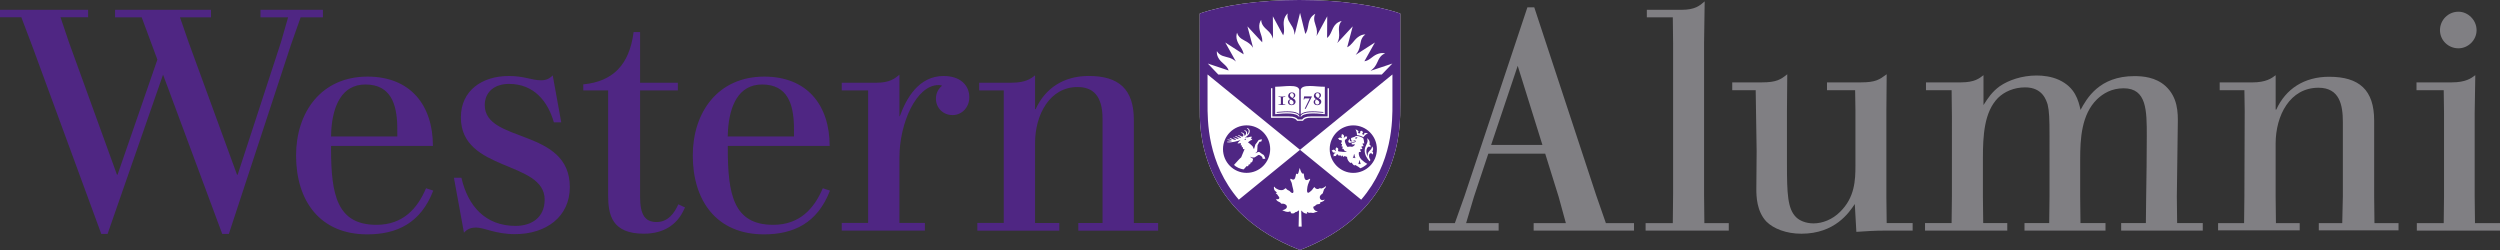 <?xml version="1.0" encoding="utf-8"?>
<!-- Generator: Adobe Illustrator 23.0.1, SVG Export Plug-In . SVG Version: 6.00 Build 0)  -->
<svg version="1.1" id="Layer_1" xmlns="http://www.w3.org/2000/svg" xmlns:xlink="http://www.w3.org/1999/xlink" x="0px" y="0px"
	 viewBox="0 0 815.52 81.56" enable-background="new 0 0 815.52 81.56" xml:space="preserve">
<rect x="0" y="0" width="815.52" height="81.56" fill="#333333" stroke="none"/>
<g>
	<path fill="#4F2683" d="M180.3,24.57c-0.93,1.04-2.16,1.62-3.68,1.62c-3.37,0-5.45-1.4-10.61-1.4c-8.83,0-15.67,4.8-15.67,13.51
		c0,17.83,27.33,14.02,27.33,26.83c0,5.8-4.23,8.56-9.47,8.56c-9.79,0-15.55-6.37-17.69-15.72h-2.44l3.28,17.94
		c1.06-1.24,2.45-1.69,3.85-1.69c2.82,0,6.4,2.16,12.76,2.16c10.2,0,17.92-5.68,17.92-15.35c0-19.34-27.75-14.24-27.75-26.74
		c0-3.98,2.83-6.92,7.95-6.92c8.11,0,12.65,5.73,14.6,12.53h2.4L180.3,24.57z M318.82,72.74v2.5h26.73v-2.5h-7.91V46.71
		c0-9.31,4.8-18.32,13.85-18.32c5.09,0,8.17,2.88,8.17,10.41v33.94h-7.91v2.5h26.03v-2.5h-7.91V39.1c0-10.01-4.9-14.32-14.71-14.32
		c-8.21,0-14.21,4.01-17.32,10.81h-0.2V24.57c-1.35,1.11-3.17,2.41-7.62,2.41c-2.9,0-10.6,0-10.6,0v2.5h8.01v43.24h-8.61V72.74z
		 M221.28,66.65c-1.31,2.91-3.38,5.78-7.09,5.78c-3.81,0-5.39-2.39-5.39-8.3V29.49h12.32v-2.5H208.8V10.45h-2.11
		c-1.37,10.67-6.72,16.14-16.42,17.07v1.97l0,0l0,0h8.11v34.23c0,6.41,1.25,12.51,11.66,12.51c6.56,0,10.55-3.03,12.62-6.96l0.8-1.6
		L221.28,66.65z M316.2,31.76c0-3.97-2.94-6.97-8.38-6.97c-8.14,0-12.18,7.31-14.29,13.11h-0.13V24.38
		c-1.62,1.33-3.26,2.61-7.58,2.61c-3.14,0-11.24,0-11.24,0v2.5h8.61v43.24h-8.61v2.5h27.13v-2.5h-8.31V51.41
		c0-11.34,5.57-23.66,12.73-23.66c0.53,0,0.89,0.06,1.19,0.2c-1.23,0.99-2.01,2.5-2.01,4.2c0,3.15,2.41,5.39,5.39,5.39
		C313.94,37.54,316.2,34.85,316.2,31.76z M138.98,61.41c-2.82,6.64-7.54,11.93-16.17,11.93c-12.91,0-14.82-9.84-14.82-24.93v-0.8
		h33.23c0-13.41-7.43-22.62-21.32-22.62c-15.15,0-23.32,11.67-23.32,25.73c0,14.65,7.67,25.73,23.23,25.73
		c9.62,0,17.44-3.64,21.52-14.27L138.98,61.41z M108.08,42.25c0.54-7.46,3.27-14.69,11.12-14.69c8.36,0,10.2,6.53,10.39,13.45
		c0.02,0.64,0.02,2.88,0.02,3.5h-21.62C107.99,43.84,108.03,42.95,108.08,42.25z M268.4,61.41c-2.82,6.64-7.54,11.93-16.18,11.93
		c-12.91,0-14.81-9.84-14.81-24.93v-0.8h33.23c0-13.41-7.43-22.62-21.32-22.62c-15.15,0-23.33,11.67-23.33,25.73
		c0,14.65,7.67,25.73,23.23,25.73c9.62,0,17.44-3.64,21.52-14.27L268.4,61.41z M237.49,42.25c0.54-7.46,3.27-14.69,11.12-14.69
		c8.36,0,10.2,6.53,10.38,13.45c0.02,0.64,0.02,2.88,0.02,3.5h-21.62C237.41,43.84,237.44,42.95,237.49,42.25z M53.19,24.35
		c-4.39,12.68-18.1,51.96-18.1,51.96h-2.05l-22.4-60.96L6.96,5.64H0V3.19h28.74v2.45h-9l2.76,8.18l15.65,43.16h0.2l12.99-37.53
		l-5.12-13.8h-8.69V3.2h31.3v2.45H58.71l2.76,7.98l15.85,43.36h0.2l14.11-43.16l2.35-8.18h-9V3.2h20.35v2.45h-7.26l-3.17,9
		L74.65,76.32H72.5L53.19,24.35z"/>
	<g>
		<path fill="#FFFFFF" d="M456.78,33.74V4.42C449.19,1.74,437.28,0,423.85,0c-13.17,0-24.9,1.73-32.48,4.42l-0.01,29.75
			c0,4.38-0.2,12.15,3.79,21.44c4.95,11.54,14.54,20.22,28.21,25.66l0.71,0.29l0.7-0.29c13.69-5.44,23.27-14.12,28.22-25.66
			C456.98,46.31,456.78,37.94,456.78,33.74z"/>
		<path fill="#4F2683" d="M456.78,33.74V4.42C449.19,1.74,437.28,0,423.85,0c-13.17,0-24.9,1.73-32.48,4.42l-0.01,29.75
			c0,4.38-0.2,12.15,3.79,21.44c4.95,11.54,14.54,20.22,28.21,25.66l0.71,0.29l0.7-0.29c13.69-5.44,23.27-14.12,28.22-25.66
			C456.98,46.31,456.78,37.94,456.78,33.74z M431.22,65.82c-0.15,0.05-0.32,0.11-0.46,0.18c-0.09,0.05-0.15,0.07-0.16,0.15
			c-0.01,0.05,0.05,0.13,0.08,0.16c-0.08,0.31-0.83,0.27-1.07,0.36c-0.21,0.07-0.45,0.3-0.59,0.45c-0.14,0.15-0.09,0.12-0.32,0.16
			c-0.4,0.08-0.31,0.45-0.19,0.74c0.12,0.29,0.33,0.53,0.59,0.7c0.09,0.06,0.52,0.23,0.75,0.23c-0.22,0.24-0.53,0.18-0.81,0.29
			c-0.16,0.06-0.29,0.15-0.47,0.19c-0.23,0.05-0.35,0.03-0.54,0c-0.3-0.06-0.54-0.04-0.79-0.02c-0.19,0.02-0.35,0-0.51-0.09
			c-0.07-0.04-0.22-0.14-0.29-0.16c-0.23-0.04-0.04,0.3,0,0.42c-0.31,0.3-1.02-0.11-1.3-0.29c-0.25-0.15-0.38-0.5-0.66-0.59
			c-0.02,0.3,0,0.6,0.01,0.9c0.04,0.91,0.06,1.82,0.08,2.73c0.01,0.53,0.03,1.07,0.05,1.6h-1l0.12-5.27
			c-0.32,0.02-0.45,0.32-0.71,0.43c-0.16,0.07-0.33,0.04-0.48,0.13c-0.16,0.1-0.22,0.24-0.41,0.32c-0.16,0.07-0.35,0.1-0.52,0.09
			c-0.22,0-0.46-0.04-0.57-0.16c0.11-0.19,0-0.39-0.13-0.46c-0.16-0.08-0.37,0.04-0.51,0.08c-0.7,0.17-1.52-0.26-2.15-0.5
			c0,0,1.54-0.26,1.54-1.16c0-0.25-0.12-0.45-0.31-0.61c-0.18-0.15-0.52-0.32-0.75-0.36c-0.38-0.06-0.64,0.04-0.88-0.05
			c0.03-0.12-0.17-0.29-0.34-0.41c-0.15-0.11-0.34-0.16-0.51-0.25c-0.31-0.16-0.77-0.45-0.64-0.85c0.25,0.12,0.48,0.15,0.71,0.04
			c0.18-0.1,0.24-0.23,0.24-0.44c0-0.28-0.32-0.47-0.43-0.68c-0.09-0.17-0.16-0.33-0.32-0.46c-0.14-0.11-0.39-0.15-0.39-0.36
			c0.3,0.12,0.38-0.14,0.2-0.34c-0.2-0.22-0.45-0.32-0.6-0.59c-0.13-0.24-0.23-0.53-0.23-0.81c0-0.08,0.01-0.32,0.13-0.34
			c0.11-0.02,0.15,0.12,0.19,0.19c0.18,0.27,0.45,0.4,0.72,0.54c0.34,0.17,0.48,0.26,0.85,0.33c0.74,0.13,1.22,0.02,1.64-0.37
			c0.08-0.07,0.26-0.2,0.35-0.21c0.15,0.21,0.54,0.62,0.92,0.73c0.29,0.08,0.61,0.49,0.76,0.61c0.51,0.45,0.83,0.19,0.83-0.24
			c0-0.36-0.13-0.83-0.21-1.17c-0.12-0.56-0.24-0.83-0.31-1.41c-0.04-0.35-0.24-0.65-0.37-0.9s-0.31-0.88,0.15-0.66
			c0.19,0.09,0.48,0.27,0.71,0.23c0.54-0.08,0.61-0.67,0.72-1.11c0.05-0.23,0.06-0.42,0.14-0.65c0.05-0.13,0.11-0.21,0.18-0.21
			c0.02,0.07,0.1,0.19,0.21,0.19c0.21,0,0.39-0.36,0.44-0.57c0.04-0.18,0.08-0.4,0.13-0.56c0.09-0.28,0.12-0.6,0.27-0.91
			c0.05,0.21,0.15,0.57,0.2,0.7c0.12,0.33,0.24,0.66,0.43,0.93c0.16,0.23,0.37,0.3,0.63,0.17c0.13,0.31,0.13,1.32,0.39,1.79
			c0.16,0.28,0.35,0.38,0.59,0.38c0.21,0,0.36-0.07,0.52-0.16c0.19-0.11,0.39-0.25,0.53-0.25c0.06,0,0.1,0.03,0.1,0.09
			c0,0.21-0.33,0.79-0.37,0.91c-0.1,0.28-0.26,0.59-0.34,0.87c-0.07,0.23-0.14,0.52-0.19,0.77c-0.05,0.27-0.1,0.59-0.12,1.02
			c-0.01,0.26,0.01,0.71,0.2,0.85c0.28,0.19,0.63-0.19,0.86-0.36c0.28-0.21,0.51-0.42,0.71-0.7c0.15-0.21,0.46-0.75,0.75-0.73
			c-0.01,0.22,0.3,0.52,0.76,0.6c0.29,0.04,0.51-0.01,0.68-0.14c0.21-0.16,0.23-0.15,0.47-0.06c0.52,0.2,1.39-0.49,1.7-0.73
			c0.11,0.11,0.01,0.32-0.13,0.52c-0.25,0.38-0.53,0.5-0.54,0.77c-0.01,0.25-0.31,0.71-0.28,0.98c-0.09,0.16-0.38,0.33-0.51,0.44
			c-0.38,0.33-0.62,0.7-0.48,1.21c0.12,0.44,0.49,0.66,0.83,0.66c0.35,0,0.57-0.23,0.68-0.17c0.07,0.04-0.1,0.25-0.17,0.31
			C431.74,65.64,431.43,65.76,431.22,65.82z M450.75,24.31h-53.34L394,20.73l6.8,2.27c-0.56-1.7-2.12-2.28-3.12-3.73
			c-0.6-0.86-0.8-1.71-0.73-2.59c0.18,0.31,0.51,0.74,1.03,1.1c0.49,0.34,1.15,0.6,2.05,0.8c1.61,0.35,2.44,0.86,3.14,1.51
			l-3.48-6.23l6,3.87c-0.25-1.78-1.48-2.71-2.09-4.36c-0.36-0.98-0.35-1.86-0.07-2.7c0.1,0.35,0.31,0.85,0.72,1.32
			c0.39,0.45,0.97,0.87,1.79,1.28c1.52,0.76,2.2,1.48,2.73,2.32l-1.85-6.99l4.82,5.21c0.2-1.75-0.76-2.96-0.94-4.7
			c-0.11-1.04,0.11-1.9,0.6-2.64c0.01,0.36,0.09,0.9,0.37,1.46c0.27,0.53,0.71,1.08,1.41,1.69c1.33,1.16,1.79,2.04,2.09,3.03
			l-0.05-7.33l3.36,6.21c0.66-1.58-0.04-3.02,0.22-4.74c0.15-1.04,0.61-1.82,1.26-2.42c-0.08,0.35-0.14,0.89,0,1.5
			c0.12,0.58,0.43,1.23,0.95,1.99c1.03,1.48,1.24,2.47,1.28,3.52h0.01l1.79-7.18l1.71,6.89c1.04-1.42,0.77-3.03,1.45-4.64
			c0.41-0.96,1.04-1.54,1.82-1.95c-0.17,0.32-0.36,0.83-0.38,1.45c-0.03,0.6,0.11,1.3,0.42,2.16c0.6,1.65,0.57,2.64,0.36,3.64
			l3.48-6.43l-0.05,7.07c1.35-1.06,1.45-2.74,2.5-4.12c0.64-0.83,1.4-1.23,2.26-1.44c-0.24,0.27-0.55,0.71-0.73,1.31
			c-0.17,0.57-0.22,1.28-0.13,2.2c0.18,1.79-0.11,2.75-0.58,3.69h0.01l5.03-5.43l-1.8,6.82c1.51-0.72,2.06-2.17,3.42-3.24
			c0.82-0.65,1.65-0.97,2.54-0.95c-0.3,0.2-0.71,0.56-1.03,1.09c-0.31,0.51-0.53,1.19-0.67,2.1c-0.27,1.77-0.78,2.63-1.46,3.42
			l0.03,0.02l6.22-4.01l-3.44,6.14c1.68-0.24,2.49-1.58,4.05-2.27c0.96-0.42,1.87-0.53,2.72-0.3c-0.34,0.12-0.83,0.36-1.27,0.8
			c-0.42,0.42-0.81,1.02-1.17,1.87c-0.7,1.64-1.4,2.34-2.26,2.94l0.04,0.04l7.02-2.34L450.75,24.31z M423.1,39.41
			c-0.09-0.16-0.46-0.99-2.51-0.99h-5.97v-9.65h0.44v9.21h5.46c0.42,0,0.78,0.02,1.08,0.07c1.1,0.18,1.56,0.62,1.78,0.92h1.4
			c0.21-0.31,0.65-0.75,1.74-0.92c0.31-0.05,0.66-0.07,1.08-0.07h5.47V28.8h0.44v9.62h-5.99c-2.04,0-2.38,0.84-2.46,0.99H423.1z
			 M423.83,37.77v0.47c-0.83-1.57-4.63-1.31-7.86-0.99V28.3c1.74-0.02,3.45-0.25,4.79-0.25c1.7,0,2.87,0.26,3.07,1.24v8.04
			c-1.03-1.23-4.12-1.11-7.35-0.8v0.26C419.68,36.48,423.05,36.38,423.83,37.77z M417.07,34.24c0.38-0.01,0.78-0.02,1.1-0.02
			c0.41,0,0.76,0.01,1.1,0.02v-0.18h-0.18c-0.54,0-0.58-0.05-0.58-0.41V32.1c0-0.42,0.07-0.45,0.43-0.45h0.33v-0.18
			c-0.35,0.01-0.72,0.02-1.1,0.02c-0.35,0-0.73-0.01-1.1-0.02v0.18h0.33c0.36,0,0.43,0.03,0.43,0.45v1.55
			c0,0.36-0.04,0.41-0.59,0.41h-0.17V34.24z M420.92,32.35c-0.42-0.25-0.71-0.62-0.71-1.08c0-0.4,0.29-1.12,1.24-1.12
			c0.75,0,1.08,0.48,1.08,0.9c0,0.44-0.16,0.71-0.79,1c0.61,0.31,0.88,0.64,0.88,1.12c0,0.66-0.52,1.15-1.32,1.15
			c-0.71,0-1.17-0.49-1.17-1.01C420.14,32.74,420.58,32.46,420.92,32.35z M421.98,33.46c0-0.35-0.16-0.58-0.9-1.02
			c-0.32,0.17-0.49,0.51-0.49,0.82c0,0.57,0.4,0.85,0.73,0.85C421.78,34.1,421.98,33.76,421.98,33.46z M421.6,31.96
			c0.28-0.22,0.47-0.45,0.47-0.85c0-0.45-0.31-0.75-0.66-0.75c-0.4,0-0.62,0.32-0.62,0.66C420.79,31.39,421.04,31.63,421.6,31.96z
			 M427.36,28.05c1.34,0,3.03,0.25,4.81,0.25v8.95c-3.23-0.32-7.03-0.58-7.86,0.99v-0.47c0.76-1.41,4.15-1.29,7.37-0.98v-0.26
			c-3.24-0.31-6.35-0.44-7.37,0.8v-8.04C424.51,28.31,425.68,28.05,427.36,28.05z M425.25,32.47h0.18l0.14-0.38h1.68l-1.64,3.35
			l0.31,0.08l2.04-4.02l-0.04-0.05h-2.51L425.25,32.47z M429.3,32.35c-0.42-0.25-0.71-0.62-0.71-1.08c0-0.4,0.29-1.12,1.24-1.12
			c0.76,0,1.08,0.48,1.08,0.9c0,0.44-0.16,0.71-0.79,1c0.61,0.31,0.89,0.64,0.89,1.12c0,0.66-0.52,1.15-1.32,1.15
			c-0.72,0-1.17-0.49-1.17-1.01C428.51,32.74,428.96,32.46,429.3,32.35z M430.36,33.46c0-0.35-0.16-0.58-0.89-1.02
			c-0.32,0.17-0.49,0.51-0.49,0.82c0,0.57,0.4,0.85,0.72,0.85C430.15,34.1,430.36,33.76,430.36,33.46z M429.97,31.96
			c0.28-0.22,0.47-0.45,0.47-0.85c0-0.45-0.3-0.75-0.66-0.75c-0.4,0-0.62,0.32-0.62,0.66C429.17,31.39,429.42,31.63,429.97,31.96z
			 M444.03,65.14l-19.96-16.27l-19.96,16.27c-10.3-11.96-10.22-25.76-10.2-31.45v-9.37h0.04l30.12,24.55l30.11-24.55h0.04v9.37
			C454.26,39.38,454.33,53.18,444.03,65.14z M406.63,56.39c4.25,0.01,7.7-3.46,7.71-7.74s-3.43-7.76-7.68-7.76s-7.7,3.46-7.71,7.74
			C398.95,52.91,402.39,56.38,406.63,56.39z M411.62,45.44c0.02,0.23-0.1,0.63-0.19,0.73c-0.08,0.03-0.3,0.05-0.46,0.06
			c-0.1,0-0.13,0.02-0.19,0.12c-0.19,0.33-0.36,0.63-0.56,1.02c-0.04,0.45-0.04,0.9-0.08,1.43c-0.01,0.19,0.01,0.44-0.12,0.66
			c-0.17,0.21-0.35,0.37-0.5,0.47c-0.03,0.02-0.07,0.07,0.05,0.03c0.08-0.02,0.43-0.2,0.51-0.23c0.25-0.08,0.54-0.39,0.94,0
			c0.19,0.19,0.49,0.36,0.83,0.6c0.13,0.09,0.2,0.07,0.37,0.22c0.14,0.12,0.2,0.4,0.29,0.54c0.21,0.37,0.24,0.59,0.23,0.68
			c-0.14,0.08-0.64,0.08-0.84,0.02c-0.07-0.13-0.07-0.32-0.11-0.41c-0.07-0.18-0.13-0.27-0.23-0.33c-0.15-0.11-0.27-0.23-0.43-0.32
			c-0.39-0.22-0.44-0.27-0.72-0.13c-0.26,0.13-0.67,0.49-1.1,0.72c-0.33,0.16-1.25,0-1.51-0.23c0.09,0.25,0.6,0.53,0.99,0.72
			c-0.05,0.14-0.19,0.84-0.47,1.26c-0.02-0.1-0.08-0.18-0.17-0.18c-0.26,0-0.21,0.55-0.46,0.84c-0.02-0.09-0.08-0.18-0.18-0.18
			c-0.24,0-0.21,0.52-0.49,0.79c-0.03-0.12-0.09-0.2-0.21-0.2c-0.11,0-0.21,0.1-0.3,0.21c-0.33,0.35-0.48,0.56-0.8,0.89
			c-1.06-0.06-2.62-0.79-3.16-1.46c1-1.07,1.89-2.14,2.33-2.45c0.21-0.63,0.84-1.96,1.07-2.58c-0.03-0.06-0.06-0.12-0.09-0.18
			c-0.16,0.09-0.34,0.11-0.42,0.07c0.06-0.17,0.07-0.44,0-0.66c-0.11,0.06-0.27,0.1-0.38,0.05c0.07-0.21,0.08-0.45,0.02-0.65l0,0
			c-0.14,0.06-0.28,0.08-0.38,0.05c0.06-0.23,0.12-0.45,0.04-0.74c-0.01-0.02-0.02-0.04-0.02-0.06c-0.19,0.1-0.86,0.22-1.01,0.16
			c-0.1-0.08,0.48-0.66,0.96-1.15c-0.46,0.2-1.05,0.42-1.96,0.6c-0.52,0.1-1.6,0.3-2.37,0.16c-0.13-0.02-0.1-0.19,0.02-0.19
			c0.41,0,0.95-0.02,1.35-0.12c0.11-0.03,0.28-0.12-0.03-0.17c-0.33-0.06-0.93-0.16-1.23-0.26c-0.11-0.04-0.05-0.16,0.04-0.15
			c0.37,0.03,0.8,0.1,1.12,0.12c0.18,0,0.26-0.02,0.12-0.14c-0.08-0.07-0.34-0.24-0.61-0.39c-0.06-0.03-0.05-0.11,0.02-0.13
			c0.21-0.03,1.03,0.48,1.58,0.63c0.12,0.03,0.23,0.06,0.33,0.04c0.11-0.02,0.13-0.08,0.12-0.13c-0.02-0.13-0.56-0.39-0.83-0.56
			c-0.11-0.07,0.01-0.15,0.12-0.12c0.29,0.08,0.96,0.44,1.27,0.47c0.24,0.03,0.33-0.04,0.32-0.1c-0.03-0.16-0.95-0.6-1.18-0.76
			c-0.05-0.04,0.02-0.11,0.08-0.1c0.47,0.06,1.39,0.69,1.8,0.62c0.04-0.01,0.1-0.04,0.09-0.1c-0.03-0.18-0.8-0.58-0.99-0.71
			c-0.09-0.06,0.02-0.13,0.15-0.1c0.28,0.06,0.72,0.29,0.98,0.42c0.12,0.06,0.22,0.09,0.35,0.06c0.17-0.03,0.32-0.21,0.25-0.57
			c-0.07-0.37-0.41-0.52-0.66-0.58c-0.27-0.07-0.07-0.2,0.16-0.16c0.44,0.08,0.77,0.29,0.84,0.68c0.01,0.06,0.02,0.15,0.02,0.24
			c0.01,0.22,0.16,0.14,0.29-0.04c0.24-0.34,0.29-0.68,0.25-0.91c-0.07-0.4-0.64-0.56-0.64-0.66c0-0.03,0.04-0.06,0.07-0.06
			c0.22-0.04,0.81,0.22,0.9,0.7c0.04,0.25,0,0.39-0.04,0.64c-0.01,0.05,0.03,0.1,0.11,0.01c0.28-0.29,0.52-0.8,0.44-1.26
			c-0.09-0.5-0.6-0.67-0.61-0.75c0-0.02,0.04-0.05,0.08-0.06c0.21-0.04,0.77,0.3,0.88,0.84c0.1,0.49-0.13,1.49-1.64,2.3
			c0.63-0.14,0.81-0.12,0.87-0.04c0.73-0.2,1.19-0.34,1.38-0.3c0.2,0.31-0.23,0.44-0.23,0.67s0.51-0.15,0.42,0.2
			c-0.15,0.28-0.35,0.3-0.57,0.39c-0.11,0.08-0.56,0.4-0.81,0.6c0.73,0.51,1.47,1.28,1.52,1.31c0.04,0.11,0.22,0.43,0.42,0.91
			c0.01,0.01,0.01,0.02,0.02,0.03c0.1-0.31,0.27-0.83,0.34-1.09c0.06-0.23,0.04-0.3,0.12-0.44c0.06-0.11,0.27-0.3,0.45-0.57
			c0.16-0.24,0.43-0.61,0.52-0.75c0.15-0.23,0.3-0.19,0.59-0.26C411.18,45.46,411.5,45.44,411.62,45.44z M405.91,45.48
			c0.03-0.03,0.09-0.09,0.15-0.12c0.12-0.07,0.28-0.1,0.39-0.12c0.05,0.08,0.03,0.21-0.06,0.31c-0.09,0.11-0.2,0.06-0.29,0.01
			c-0.07-0.03-0.12-0.03-0.15-0.03C405.9,45.54,405.88,45.5,405.91,45.48z M433.76,48.64c0.01-4.28,3.46-7.74,7.71-7.74
			c4.25,0.01,7.69,3.48,7.68,7.76c0,4.28-3.46,7.74-7.7,7.74C437.19,56.4,433.76,52.84,433.76,48.64z M445,43.37
			c0.04,0.06,0.08,0.13,0.08,0.21c0,0.19-0.15,0.35-0.34,0.35s-0.35-0.15-0.35-0.34c0-0.18,0.12-0.32,0.29-0.35l-0.4-0.61
			l-0.68,0.29c0.07,0.06,0.12,0.15,0.12,0.25c0,0.19-0.15,0.35-0.34,0.35s-0.35-0.15-0.36-0.34c0-0.15,0.09-0.27,0.21-0.33
			c-0.2-0.22-0.64-0.54-1.06-0.68c0.33,0.58,0.5,1.31,0.49,1.91c0.43-0.03,1.62,0.34,2.08,0.68c0.37-0.54,0.92-1.06,1.53-1.28
			C445.99,43.4,445.42,43.31,445,43.37z M442.84,44.91c-0.05,0-0.1-0.01-0.15-0.02c-0.05-0.01-0.07-0.03-0.08-0.05
			s-0.06-0.07-0.18-0.08c-0.2-0.01-0.3,0.14-0.32,0.24c-0.01,0.07,0.01,0.14,0.05,0.2c0.04,0.05,0.09,0.07,0.15,0.08
			c0.04,0,0.09,0,0.13-0.02h0.01c0.08-0.05,0.13-0.12,0.15-0.19c0.01-0.03,0.11-0.07,0.22-0.08c0.02,0,0.04-0.01,0.04-0.03
			C442.87,44.93,442.86,44.91,442.84,44.91z M440.75,45.02c-0.04,0.07-0.04,0.15-0.03,0.21c0,0.01,0.03,0.04,0.03,0.05
			c-0.03,0.12-0.02,0.26,0.03,0.47c0.03,0.12,0.13,0.16,0.34,0.17c0,0.05,0.01,0.1,0.02,0.15c0,0.01,0,0.01,0,0.02
			c-0.12,0.03-0.24,0.05-0.34,0.05c-0.32-0.02-0.52-0.2-0.48-0.52c0.01-0.06,0.02-0.11,0.05-0.16c0.02-0.03,0-0.05-0.03-0.06
			c-0.11-0.04-0.44,0.23-0.49,0.61c-0.04,0.36,0.15,0.56,0.45,0.57c0.16,0.01,0.38-0.01,0.62-0.11c0.4-0.16,0.85-0.21,1.12,0.07
			c-0.21-0.04-0.75,0-0.9,0.03c-0.23,0.04-0.34,0.52-0.09,0.54c0.2,0.01,0.92-0.03,0.96-0.02c-0.07,0.32-0.54,0.71-1,0.81
			c-0.28-0.12-1.09-0.09-1.46,0.02c-0.46-0.52-0.8-1.49-0.84-1.81c-0.02-0.15-0.02-0.32,0.05-0.45c0.15-0.26,0.44-0.24,0.58-0.47
			c0.08-0.12,0.04-0.27,0.06-0.4c0.01-0.06,0.13-0.26-0.02-0.33c-0.06,0.08-0.17,0.14-0.3,0.1c-0.09-0.03-0.18-0.06-0.28-0.02
			c-0.16,0.07-0.19,0.27-0.32,0.4c-0.07,0.07-0.15,0.04-0.13-0.07c0.04-0.19,0.12-0.36,0.1-0.54c-0.03-0.19-0.17-0.34-0.36-0.44
			c-0.08-0.05-0.18-0.13-0.27-0.15c-0.09-0.02-0.17,0.01-0.17,0.05c0.04,0.03,0.08,0.08,0.08,0.16c0.01,0.17-0.18,0.26-0.18,0.42
			c-0.01,0.25,0.17,0.47,0.18,0.6c0.02,0.1-0.07,0.1-0.13,0.07c-0.13-0.07-0.33-0.18-0.51-0.18c-0.15,0-0.25,0.12-0.38,0.17
			c-0.06,0.02-0.3,0.02-0.25,0.13c0.13,0.03,0.23,0.11,0.27,0.23c0.04,0.09,0.05,0.17,0.14,0.23c0.15,0.1,0.46,0.08,0.61,0.1
			c0.1,0.02,0.21,0.08,0.24,0.28c0.02,0.14-0.03,0.29-0.1,0.41c-0.12,0.21-0.18,0.42-0.12,0.62c0.05-0.08,0.11-0.11,0.17-0.11
			c0.13,0,0.17,0.15,0.08,0.35c-0.09,0.18-0.14,0.39-0.06,0.63c0.04-0.08,0.11-0.13,0.18-0.13c0.12,0,0.18,0.12,0.1,0.35
			c-0.08,0.21-0.1,0.41-0.01,0.6c0.03-0.09,0.1-0.15,0.19-0.15c0.12,0,0.18,0.13,0.22,0.24c0.15,0.36,0.38,0.54,0.96,0.54
			c-0.2,0.38-1.87,0.14-2.55,0.06c-0.15-0.02-0.23-0.06-0.27-0.18c-0.11-0.27,0.14-0.49,0-0.77c-0.07-0.14-0.18-0.17-0.3-0.25
			c-0.05-0.03-0.21-0.23-0.31-0.15c0.04,0.1,0.03,0.19-0.09,0.3c-0.08,0.07-0.15,0.13-0.17,0.24c-0.02,0.19,0.13,0.37,0.18,0.53
			c0.04,0.12-0.03,0.17-0.13,0.09c-0.16-0.12-0.39-0.41-0.64-0.41c-0.17,0-0.21,0.1-0.35,0.16c-0.06,0.03-0.32,0.05-0.3,0.18
			c0.11,0.02,0.21,0.08,0.24,0.24c0.02,0.1,0.04,0.2,0.14,0.27c0.22,0.17,0.58,0.1,0.79,0.14c0.08,0.02,0.1,0.09,0.02,0.13
			c-0.18,0.1-0.43,0.17-0.52,0.35c-0.07,0.14-0.03,0.31-0.03,0.45c0,0.06-0.08,0.26,0.05,0.3c0.07-0.09,0.16-0.16,0.33-0.14
			c0.1,0.01,0.19,0.06,0.29,0.01c0.18-0.09,0.19-0.25,0.28-0.4c0.05-0.08,0.12-0.15,0.25-0.15c0.08,0,0.15,0.02,0.21,0.07
			c0.13,0.12,0.12,0.4,0.53,0.46c-0.02-0.04-0.03-0.1-0.03-0.14c0-0.08,0.05-0.15,0.13-0.15c0.1,0,0.16,0.04,0.24,0.19
			c0.11,0.19,0.22,0.24,0.41,0.26c-0.03-0.05-0.04-0.1-0.04-0.16c0-0.09,0.05-0.14,0.13-0.14c0.05,0,0.13,0.02,0.21,0.15
			c0.12,0.2,0.21,0.3,0.41,0.32c-0.06-0.12-0.01-0.27,0.14-0.27c0.16,0,0.55,0.14,0.84,0.26c-0.01,0.75,0.48,1.56,1.2,2.05
			c-0.03-0.14,0.05-0.22,0.15-0.22c0.29,0,0.45,0.69,1.1,1.01c-0.03-0.13,0.04-0.22,0.13-0.22c0.08,0,0.19,0.05,0.24,0.08
			c0.59,0.32,1.21,0.72,1.52,0.99c0.61-0.19,1.61-0.79,2.27-1.46c-0.4-0.12-1.52-0.96-1.9-1.36c-0.7-0.72-0.89-1.47-0.89-2.03
			c0-0.19,0.03-0.36,0.07-0.5c0.21,0.12,0.5,0.1,0.67-0.06c-0.32-0.25-0.27-0.74-0.17-0.92c0.18,0.15,0.5,0.1,0.66-0.04
			c-0.24-0.15-0.38-0.55-0.25-0.89c0.13,0.14,0.45,0.15,0.64-0.01c-0.25-0.21-0.39-0.56-0.31-0.96c0.12,0.16,0.34,0.18,0.51,0.12
			c-0.1-0.22-0.11-0.57-0.14-0.81c-0.04-0.33-0.13-0.7-0.24-0.89c-0.35-0.3-1.42-0.73-2.09-0.73c-0.09,0-0.18,0.01-0.25,0.03
			c-0.19,0.04-0.32,0.11-0.33,0.14c-0.1,0.15-0.35,0.19-0.57,0.25C441.34,44.81,440.91,44.93,440.75,45.02z M441.77,50.23h-0.06
			c-0.04,0.45-0.29,1.14-0.46,1.4l0.29-0.23l0.19,0.23l0.19-0.23l0.27,0.23C442.06,51.36,441.82,50.68,441.77,50.23z M446.91,52.42
			c0.06-0.09,0.14-0.22,0.14-0.22c-0.29-0.43-0.5-0.91-0.46-1.46c0.04-0.6,0.38-0.77,0.63-0.76c0.23,0.01,0.39,0.19,0.41,0.45
			c0.2-0.17,0.29-0.36,0.3-0.56c0.01-0.15-0.07-0.39-0.33-0.46c0.47-0.44,0.43-1.31-0.06-1.65c0.07,0.63-0.4,1.06-0.82,1.47
			c-0.57,0.55-0.64,1.17-0.54,1.81c-0.34-0.65-0.49-1.26-0.45-1.87c0.05-0.68,0.39-1.38,0.88-1.34c0.16,0.01,0.32,0.09,0.39,0.23
			c0.23-0.4,0.07-0.83-0.31-0.87c0.39-0.93-0.24-1.87-0.76-2.07c0.13,0.28,0.2,0.56,0.18,0.89c-0.06,0.9-0.85,1.61-0.93,2.95
			c-0.08,1.44,0.72,2.7,1.58,3.66C446.76,52.63,446.83,52.53,446.91,52.42z M443.52,52.21h-0.05c-0.04,0.45-0.3,1.14-0.45,1.39
			l0.29-0.23l0.19,0.23l0.19-0.23l0.27,0.23C443.8,53.34,443.56,52.66,443.52,52.21z M442.18,46.36c0.05-0.09,0.07-0.21,0.07-0.28
			c0-0.05-0.01-0.12-0.06-0.18c-0.06-0.05-0.19-0.08-0.34-0.08c-0.14,0-0.3,0.02-0.38,0.08c-0.01,0.04-0.03,0.09-0.05,0.15
			C441.69,46.04,441.97,46.11,442.18,46.36z"/>
	</g>
</g>
<g>
	<path fill="#807F83" d="M498.25,2.39h2.24l20.2,61.31l3.16,9.08h9.18v2.45h-32.74v-2.45h10.51l-2.35-8.57l-4.39-14.08H485.5
		l-4.69,14.08l-2.55,8.57h10.61v2.45h-22.75v-2.45h8.47l3.16-8.87L498.25,2.39z M495.09,21.47l-8.67,25.81h16.73L495.09,21.47z"/>
	<path fill="#807F83" d="M555.88,14.12v49.17l0.1,9.49h7.96v2.45h-27.13v-2.45h8.87l0.1-9.49V14.12l-0.1-8.47h-8.47V3.2h11.32
		c4.39,0,5.92-1.33,7.55-2.75L555.88,14.12z"/>
	<path fill="#807F83" d="M607.09,26.87c4.79,0,6.02-0.92,8.36-2.65l-0.1,11.93v28.26l0.1,8.36h8.47v2.45h-8.57
		c-4.39,0-6.12,0.2-9.79,0.41l-0.51-9.08c-1.84,2.75-6.43,9.69-17.44,9.69c-4.9,0-9.08-1.63-11.42-3.98
		c-3.16-3.37-3.26-8.26-3.26-10.61l0.1-12.34l-0.31-19.89h-7.65v-2.55h9.69c4.69,0,6.12-0.92,8.26-2.65l-0.1,11.93v17.24
		c0,9.79,0.2,14.69,2.96,17.44c1.12,1.12,3.16,2.04,5.71,2.04c2.86,0,6.12-1.22,8.67-3.77c4.79-4.69,5-10.3,5-15.1V36.15l-0.1-6.73
		h-9.18v-2.55L607.09,26.87L607.09,26.87z"/>
	<path fill="#807F83" d="M647.07,34.22c1.43-2.24,2.65-4.18,5.3-6.12c2.86-1.94,7.14-3.47,12.04-3.47c2.04,0,4.79,0.31,7.24,1.43
		c5.3,2.45,6.32,6.63,7.04,9.79c2.04-3.77,6.12-11.02,17.54-11.02c2.75,0,6.94,0.31,10.2,3.26c3.98,3.67,4.08,8.57,3.98,12.55
		L710.1,64.1l0.1,8.67h8.36v2.45h-26.62v-2.45H700l0.1-8.67c0.1-6.53,0.2-13.06,0.2-19.69c0-8.36,0-15.61-7.55-15.61
		c-3.98,0-6.73,1.73-8.67,3.57c-5.1,5-5.51,12.85-5.51,19.59V64.1l0.1,8.67h8.16v2.45h-26.42v-2.45h8.06l0.1-8.67V44.41
		c0-5.81-0.1-8.16-0.61-10.3c-0.41-1.22-1.53-5.61-7.34-5.61c-3.67,0-6.83,1.43-8.88,3.47c-4.49,4.59-4.9,12.24-4.9,19.69V64.1
		l0.1,8.67h7.85v2.45h-26.83v-2.45h8.67l0.1-8.67V38.09l-0.1-8.67h-8.36v-2.55c7.75,0,11.42,0,11.42,0c4.49,0,6.02-1.33,7.34-2.35
		v9.7H647.07z"/>
	<path fill="#807F83" d="M732.04,72.78l0.1-8.77l0.1-27.95l-0.1-6.63h-8.06v-2.55c7.75,0,10.61,0,10.61,0
		c4.49,0,6.32-1.33,7.65-2.35v11.22h0.2c3.06-6.73,9.08-10.71,17.24-10.71c9.79,0,14.69,4.28,14.69,14.28v24.69l0.1,8.77h7.85v2.35
		h-26.01v-2.35h7.65l0.2-8.77V39.84c0-5.51-1.02-11.22-7.96-11.22c-9.28,0-13.97,8.98-13.97,18.26v17.14l0.1,8.77h7.75v2.35h-26.62
		v-2.35L732.04,72.78L732.04,72.78z"/>
	<path fill="#807F83" d="M807.26,36.87v27.24l0.1,8.67h8.16v2.45h-27.13v-2.45h8.77l0.1-8.67V36.87l-0.1-7.45h-8.88v-2.55
		c7.75,0,11.53,0,11.53,0c4.49,0,6.32-1.33,7.65-2.35L807.26,36.87z M801.96,15.76c3.16,0,5.92-2.65,5.92-5.92
		c0-3.26-2.75-6.02-5.92-6.02c-3.37,0-6.02,2.75-6.02,6.02C795.94,13.2,798.7,15.76,801.96,15.76z"/>
</g>
</svg>
